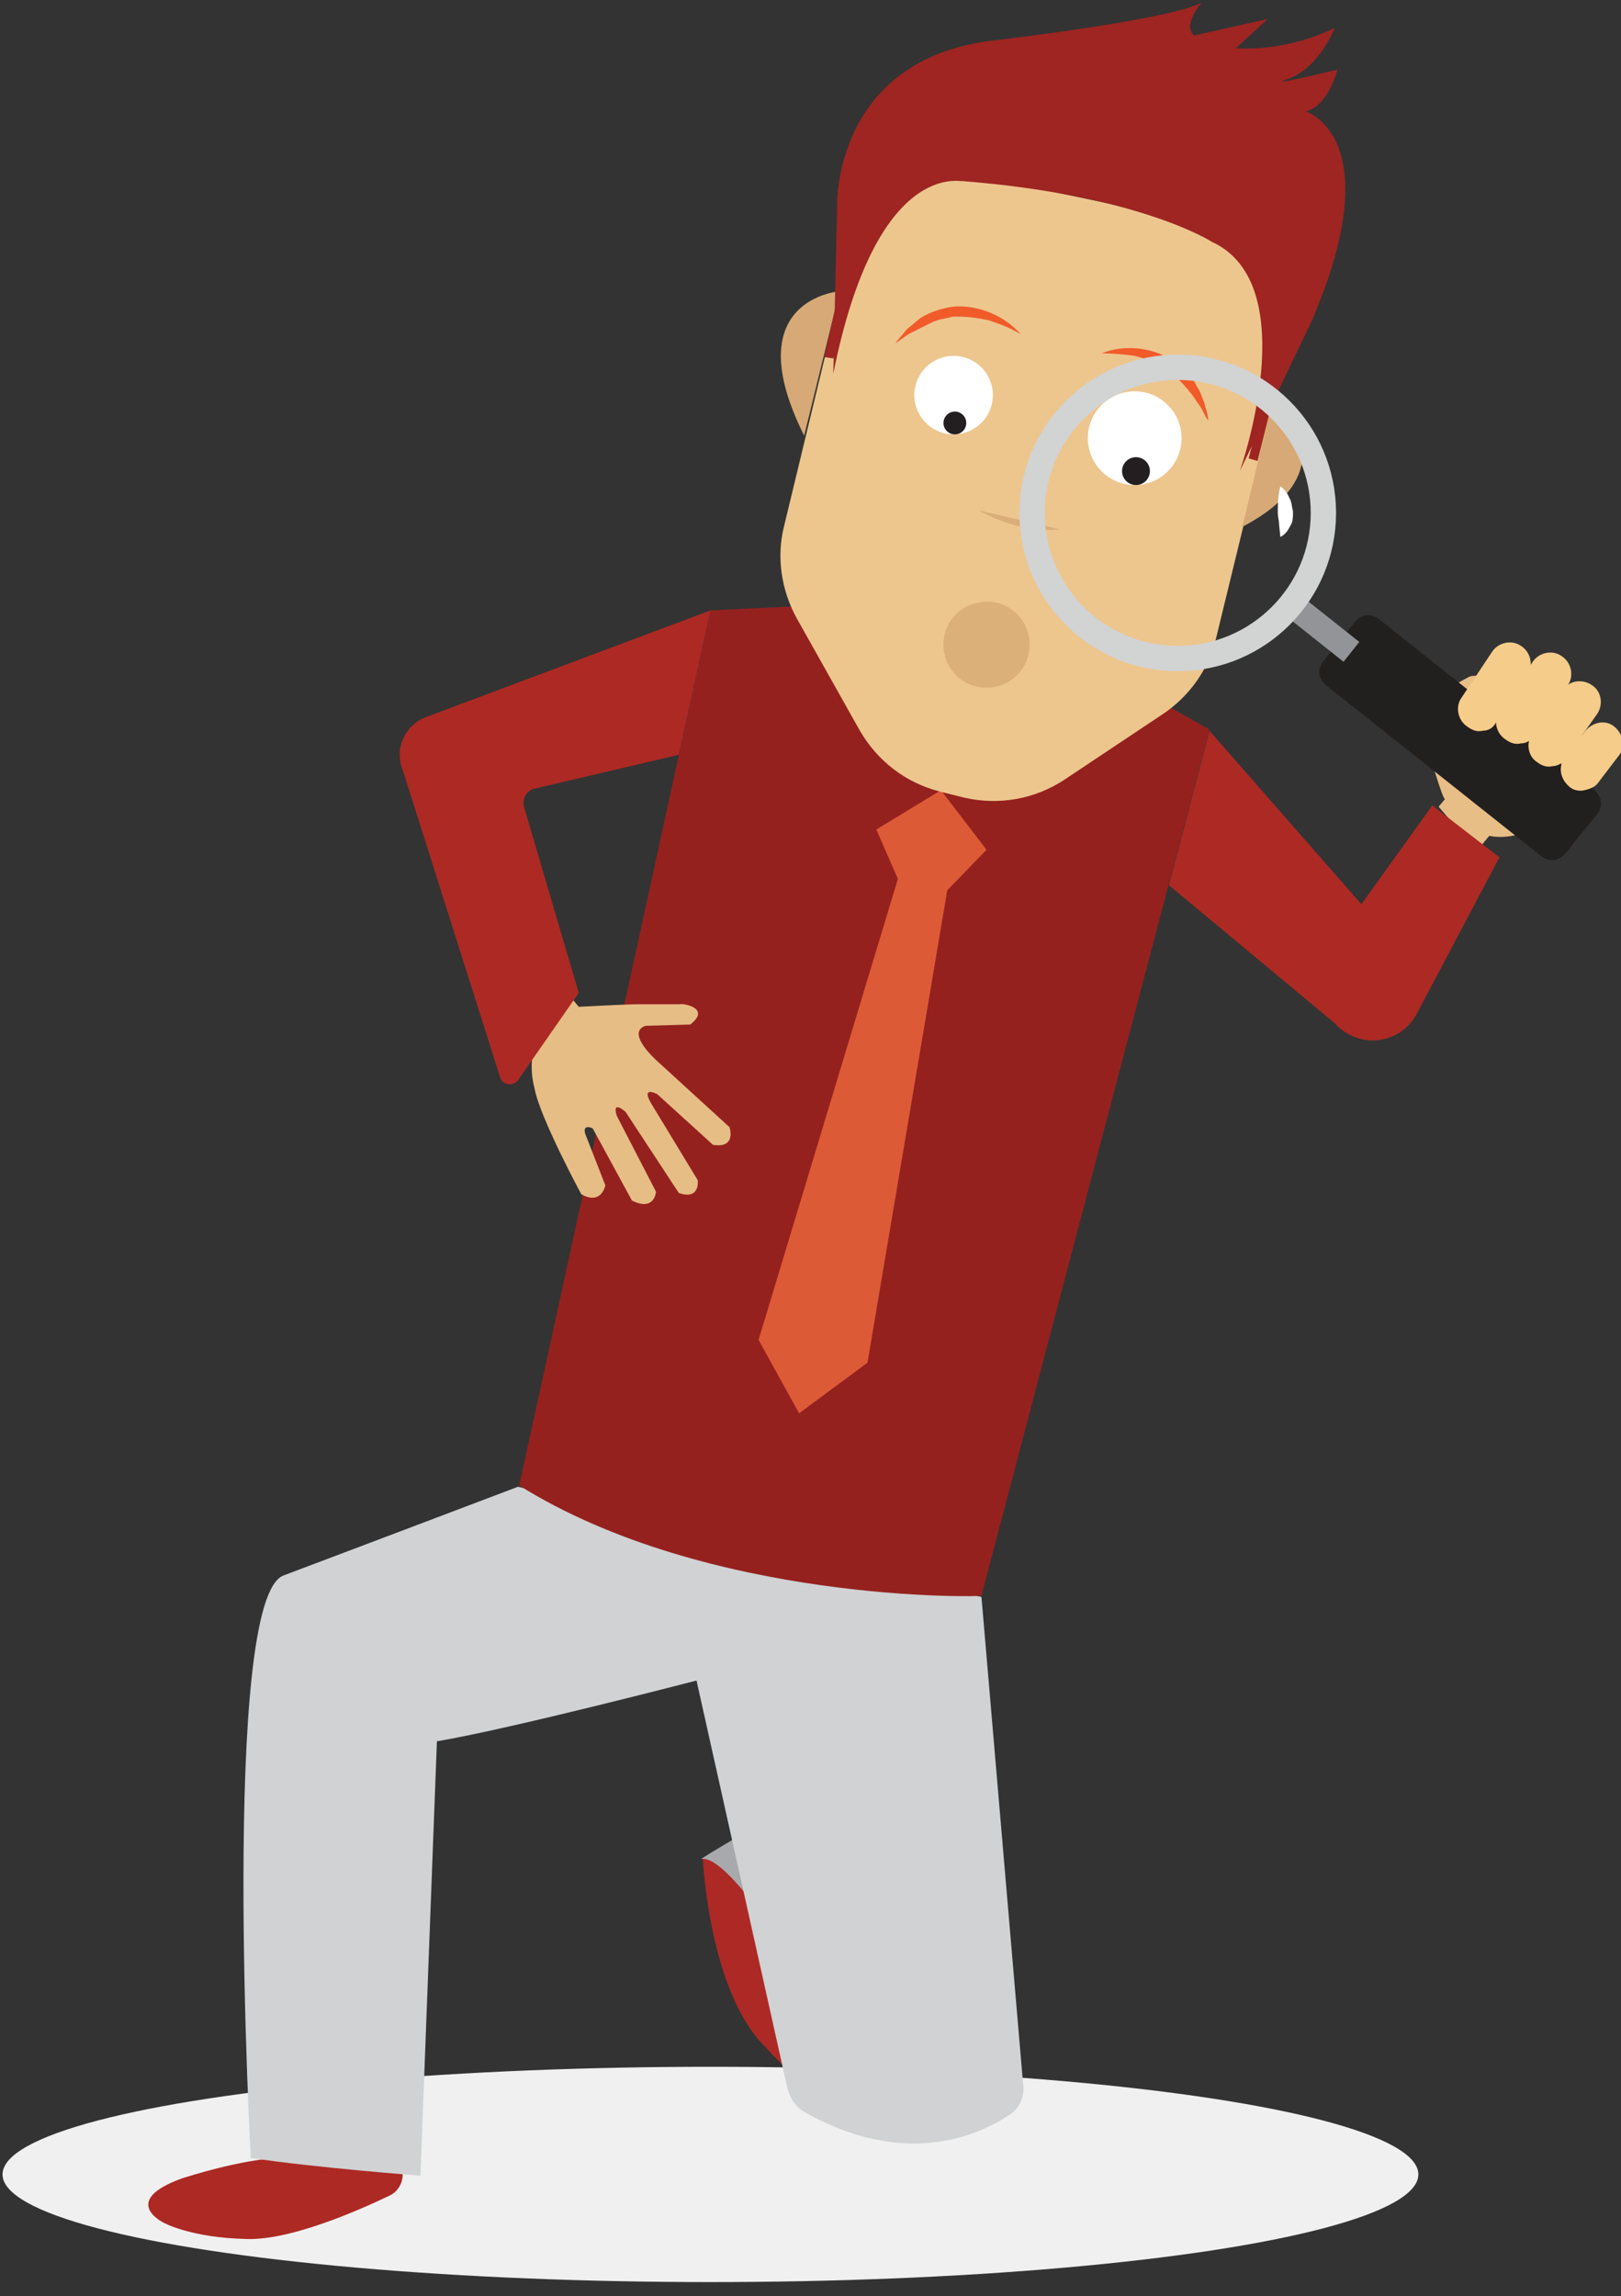 <?xml version="1.0" encoding="utf-8"?>
<!-- Generator: Adobe Illustrator 22.0.1, SVG Export Plug-In . SVG Version: 6.00 Build 0)  -->
<svg version="1.1" id="Layer_1" xmlns="http://www.w3.org/2000/svg" xmlns:xlink="http://www.w3.org/1999/xlink" x="0px" y="0px"
	 width="128px" height="181.3px" viewBox="0 0 128 181.3" style="enable-background:new 0 0 128 181.3;" xml:space="preserve">
<rect x="0" y="0" width="128" height="181.3" fill="#333333" stroke="none"/>
<style type="text/css">
	.st0{fill:#F1F0F0;}
	.st1{fill:#AD2925;}
	.st2{fill:#AD2924;}
	.st3{fill:#A7A9AC;}
	.st4{fill:#D0D2D3;}
	.st5{fill:#E7BE86;}
	.st6{fill:#95211E;}
	.st7{fill:#E15E3A;}
	.st8{fill:#E6BD85;}
	.st9{fill:#DD5A37;}
	.st10{fill:#D6A976;}
	.st11{fill:#EDC68E;}
	.st12{fill:#FFFFFF;}
	.st13{fill:#231F20;}
	.st14{fill:#F15B2A;}
	.st15{fill:#D9AE79;}
	.st16{fill:#9E2521;}
	.st17{fill:#221F1F;}
	.st18{fill:#929497;}
	.st19{fill:none;stroke:#D2D3D3;stroke-width:2;stroke-miterlimit:10;}
	.st20{fill:#F5CC8A;}
	.st21{fill:#DBB079;}
</style>
<g>
	<g>
		<ellipse class="st0" cx="56.1" cy="171.7" rx="55.9" ry="8.5"/>
	</g>
	<g>
		<g>
			<path class="st1" d="M64.6,158.7c-0.2-2.6-1.5-5.1-3-7.1l0,0l-4.1-6l-2,1.2c0,0,0.5,10.6,5,14.9l0,0c2.2,2.5,4.9,4.4,5.7,3.1
				C67.4,162.6,64.6,158.7,64.6,158.7z"/>
			<path class="st2" d="M22,170.4l9.8-0.1v1.4c0,0.7-0.4,1.4-1.1,1.7c-2.3,1.1-7.7,3.5-11.2,3.4c-4.5-0.1-6.6-1.3-6.6-1.3
				s-3.5-1.7,1.5-3.5C19.5,170.4,22,170.4,22,170.4z"/>
			<path class="st3" d="M55.4,146.8c-0.4,0.1,5.5-3.3,5.5-3.3l1.4,10.7C62.3,154.3,57.3,146.4,55.4,146.8z"/>
			<path class="st4" d="M77.5,126.1l3.3,38.6c0.1,0.9-0.3,1.8-1.1,2.3c-2.4,1.6-8.3,4.3-16.3-0.3c-0.6-0.4-1-1-1.2-1.7l-7.2-32.3
				c0,0-14.6,3.8-20.5,4.8l-1.3,34.3c0,0-8-0.6-13.4-1.4c0,0-2.4-44.2,2.6-46c3.2-1.2,18.5-7,18.5-7L77.5,126.1z"/>
			<g>
				<path class="st5" d="M112.6,58.5l-0.6-2.2c0,0,0.9-1.6,2.3-1.6c0.2,0,0.7,2.4,0.7,2.4s0.5,1,1.9-1l0.9-1.6c0.2,0.2-0.2,0.2,0,0
					c1.1,1.2,2.3,2.1,4,2.7c1.9,0.7,3.9,1.1,5.9,1.1c-0.1,0.4-0.3,1.1-0.6,2.1c-1.3,1.6-4.7,4.5-5.7,4.9c0,0-1.9,1.1-3.8,0.7l-1,1.2
					l-3-3.5l0.5-0.6l0,0C113.9,63.1,112.8,59.3,112.6,58.5z"/>
			</g>
			<path class="st2" d="M105.4,80.8L92.3,69.9l3.2-12.2l12,13.7l5.6-7.8l5.3,4.1L111.9,80C110.6,82.5,107.3,82.9,105.4,80.8
				L105.4,80.8z"/>
			<g>
				<g>
					<path class="st5" d="M113.3,57.4c-0.4,0.1-0.9-0.2-1.1-0.6c-0.3-0.5-0.1-1.2,0.4-1.5l3.3-1.8c0.5-0.3,1.2-0.1,1.5,0.4
						c0.3,0.5,0.1,1.2-0.4,1.5l-3.3,1.8C113.5,57.3,113.4,57.3,113.3,57.4z"/>
				</g>
			</g>
			<path class="st6" d="M41,117.3l15.1-69.1l8.3-0.4l23.8,5.7l7.3,4.1l-18,68.4C77.5,126.1,55.9,126.6,41,117.3z"/>
			<path class="st7" d="M85.7,132.6"/>
			<path class="st1" d="M72.1,175.9"/>
			<path class="st8" d="M54.5,80.9L51,81c0,0-1.7,0.3,0.8,2.7l5.8,5.3c0,0,0.6,1.7-1.3,1.4l-4.4-4c0,0-1.3-0.7-0.5,0.7l3.7,6.1
				c0,0,0.2,1.6-1.5,1l-4.2-6.4c0,0-1.1-1-0.7,0.3l3.1,6c0,0-0.1,1.6-1.9,0.7l-3.1-5.7c0,0-0.8-0.4-0.6,0.4l1.6,4.1
				c0,0-0.3,1.6-1.9,0.7c0,0-3.3-6.1-3.7-8.4c0,0-0.6-2,0.2-3.7L41.3,81l3.9-2.1l0.5,0.6l0,0c0,0,3.8-0.2,4.6-0.2l3.4,0
				C53.9,79.2,56.2,79.6,54.5,80.9z"/>
			<polygon class="st9" points="70.9,69.4 69.2,65.5 74.3,62.4 77.9,67.1 74.8,70.3 68.5,107.6 63.1,111.6 59.9,105.8 			"/>
			<g>
				<path class="st10" d="M66.3,23c0,0-8.2,0.6-2.8,11.4L66.3,23z"/>
				<path class="st11" d="M92.9,17.2l-16.6-3.5c-4.9-2-9.9,9-10.9,13.4l-3.5,14.5c-0.6,2.4-0.2,5,1,7.2l5,8.9
					c1.4,2.4,3.6,4.1,6.3,4.8l2,0.5c2.7,0.6,5.5,0.1,7.8-1.4l7.8-5.2c2.1-1.4,3.6-3.5,4.2-5.9l4.7-19.3
					C102.1,24.8,99.4,17,92.9,17.2z"/>
				<path class="st10" d="M100.6,31.2c0,0,6.5,5.7-2.5,10.4L100.6,31.2z"/>
				<circle class="st12" cx="75.3" cy="31.2" r="3.1"/>
				<circle class="st13" cx="75.4" cy="33.4" r="0.9"/>
				<circle class="st12" cx="89.6" cy="34.6" r="3.7"/>
				<circle class="st13" cx="89.7" cy="37.2" r="1.1"/>
				<g>
					<path class="st14" d="M80.6,26.4c-0.8-0.5-1.6-0.8-2.5-1.1c-0.9-0.2-1.7-0.3-2.6-0.3c-0.2,0-0.4,0-0.6,0.1
						c-0.2,0-0.4,0.1-0.6,0.1l-0.6,0.2c-0.2,0.1-0.4,0.2-0.6,0.3c-0.4,0.2-0.8,0.4-1.2,0.6c-0.4,0.2-0.7,0.5-1.2,0.8
						c0.3-0.4,0.6-0.7,0.9-1.1c0.4-0.3,0.7-0.6,1.1-0.9c0.8-0.5,1.8-0.8,2.7-0.9C77.4,24.1,79.4,25,80.6,26.4z"/>
				</g>
				<g>
					<path class="st14" d="M87,27.9c1.7-0.7,3.9-0.5,5.5,0.5c0.8,0.5,1.6,1.2,2,2.1c0.3,0.4,0.4,0.9,0.6,1.3
						c0.1,0.5,0.3,0.9,0.3,1.4c-0.3-0.4-0.4-0.8-0.7-1.2c-0.3-0.4-0.5-0.8-0.8-1.1c-0.1-0.2-0.3-0.3-0.4-0.5l-0.5-0.5
						c-0.1-0.2-0.3-0.3-0.5-0.4c-0.2-0.1-0.3-0.3-0.5-0.4c-0.7-0.5-1.6-0.8-2.4-1C88.9,28,87.9,27.9,87,27.9z"/>
				</g>
				<path class="st15" d="M77.3,40.3c0,0,3.1,1.9,6.4,1.5"/>
				<polygon class="st16" points="99.6,32.2 98.6,36.2 99.3,36.4 100.4,32 				"/>
				<polygon class="st16" points="66,24.1 65.1,28.2 65.8,28.3 66.8,23.9 				"/>
				<path class="st16" d="M65.8,29.5l0.3-13.3c0,0-0.3-11.5,12.3-13c0,0,13.9-1.6,16.5-3c0,0-1.6,1.8-0.6,2.6l5.8-1.3l-2.5,2.3
					c0,0,3.7,0.4,7.8-1.6c0,0-1.2,3.1-3.6,4c-2.4,0.8,3.8-0.7,3.8-0.7s-0.7,2.9-2.5,3.3c0,0,6.7,2,0.5,16.5l-5.7,11.9
					c0,0,5.2-14.7-2.2-18.1c0,0-5.7-3.7-19.7-4.8C75.9,14.4,69.2,12.5,65.8,29.5z"/>
			</g>
			<path class="st13" d="M95.5,57.7"/>
			<path class="st2" d="M56.1,48.2l-22.4,8.4c-1.7,0.6-2.6,2.5-1.9,4.2l7.7,24.3c0.2,0.6,1,0.7,1.4,0.2l4.8-6.9l-4.3-14.6
				c-0.2-0.6,0.1-1.3,0.7-1.5l11.5-2.7L56.1,48.2z"/>
			<g>
				<path class="st17" d="M126.1,64.3l-2.5,3.1c-0.5,0.6-1.3,0.7-1.9,0.2l-17-13.5c-0.6-0.5-0.7-1.3-0.2-1.9l2.5-3.1
					c0.5-0.6,1.3-0.7,1.9-0.2l17,13.5C126.5,62.9,126.6,63.7,126.1,64.3z"/>
				<rect x="103.1" y="46" transform="matrix(0.622 -0.783 0.783 0.622 0.699 100.205)" class="st18" width="2" height="6.7"/>
				<circle class="st19" cx="93" cy="40.5" r="11.5"/>
				<path class="st12" d="M101.1,38.4c0.3,0.2,0.6,0.6,0.7,0.9c0.2,0.3,0.2,0.7,0.3,1.1c0,0.4,0,0.8-0.2,1.1
					c-0.2,0.4-0.4,0.7-0.8,0.9l-0.1-1c0-0.3-0.1-0.6-0.1-0.9C100.9,39.8,100.9,39.2,101.1,38.4z"/>
			</g>
			<g>
				<line class="st5" x1="122.5" y1="53.2" x2="119.9" y2="57.1"/>
				<path class="st20" d="M120.1,58.7c-0.4,0.1-0.8,0-1.2-0.3c-0.8-0.5-1-1.6-0.5-2.3l2.6-3.8c0.5-0.8,1.6-1,2.3-0.5
					c0.8,0.5,1,1.6,0.5,2.3l-2.6,3.8C121,58.4,120.6,58.7,120.1,58.7z"/>
			</g>
			<g>
				<line class="st5" x1="124.7" y1="55.5" x2="122.4" y2="58.9"/>
				<path class="st20" d="M122.6,60.5c-0.4,0.1-0.8,0-1.2-0.3c-0.8-0.5-0.9-1.6-0.4-2.3l2.4-3.4c0.5-0.8,1.6-0.9,2.3-0.4
					c0.8,0.5,0.9,1.6,0.4,2.3l-2.4,3.4C123.5,60.2,123,60.5,122.6,60.5z"/>
			</g>
			<g>
				<line class="st5" x1="126.5" y1="58.6" x2="124.9" y2="60.7"/>
				<path class="st20" d="M125.1,62.4c-0.4,0.1-0.9,0-1.2-0.3c-0.7-0.6-0.9-1.6-0.3-2.3l1.6-2.1c0.6-0.7,1.6-0.9,2.3-0.3
					c0.7,0.6,0.9,1.6,0.3,2.3l-1.6,2.1C126,62.1,125.6,62.3,125.1,62.4z"/>
			</g>
			<g>
				<line class="st5" x1="119.3" y1="52.5" x2="116.9" y2="56.1"/>
				<path class="st20" d="M117.1,57.7c-0.4,0.1-0.8,0-1.2-0.3c-0.8-0.5-1-1.6-0.5-2.3l2.4-3.6c0.5-0.8,1.6-1,2.3-0.5
					c0.8,0.5,1,1.6,0.5,2.3l-2.4,3.6C118,57.4,117.6,57.7,117.1,57.7z"/>
			</g>
		</g>
		<path class="st21" d="M81.3,50.9c0,1.9-1.5,3.4-3.4,3.4s-3.4-1.5-3.4-3.4c0-1.6,1.1-3,2.7-3.3c0.2,0,0.4-0.1,0.7-0.1
			C79.8,47.5,81.3,49,81.3,50.9z"/>
	</g>
</g>
</svg>
